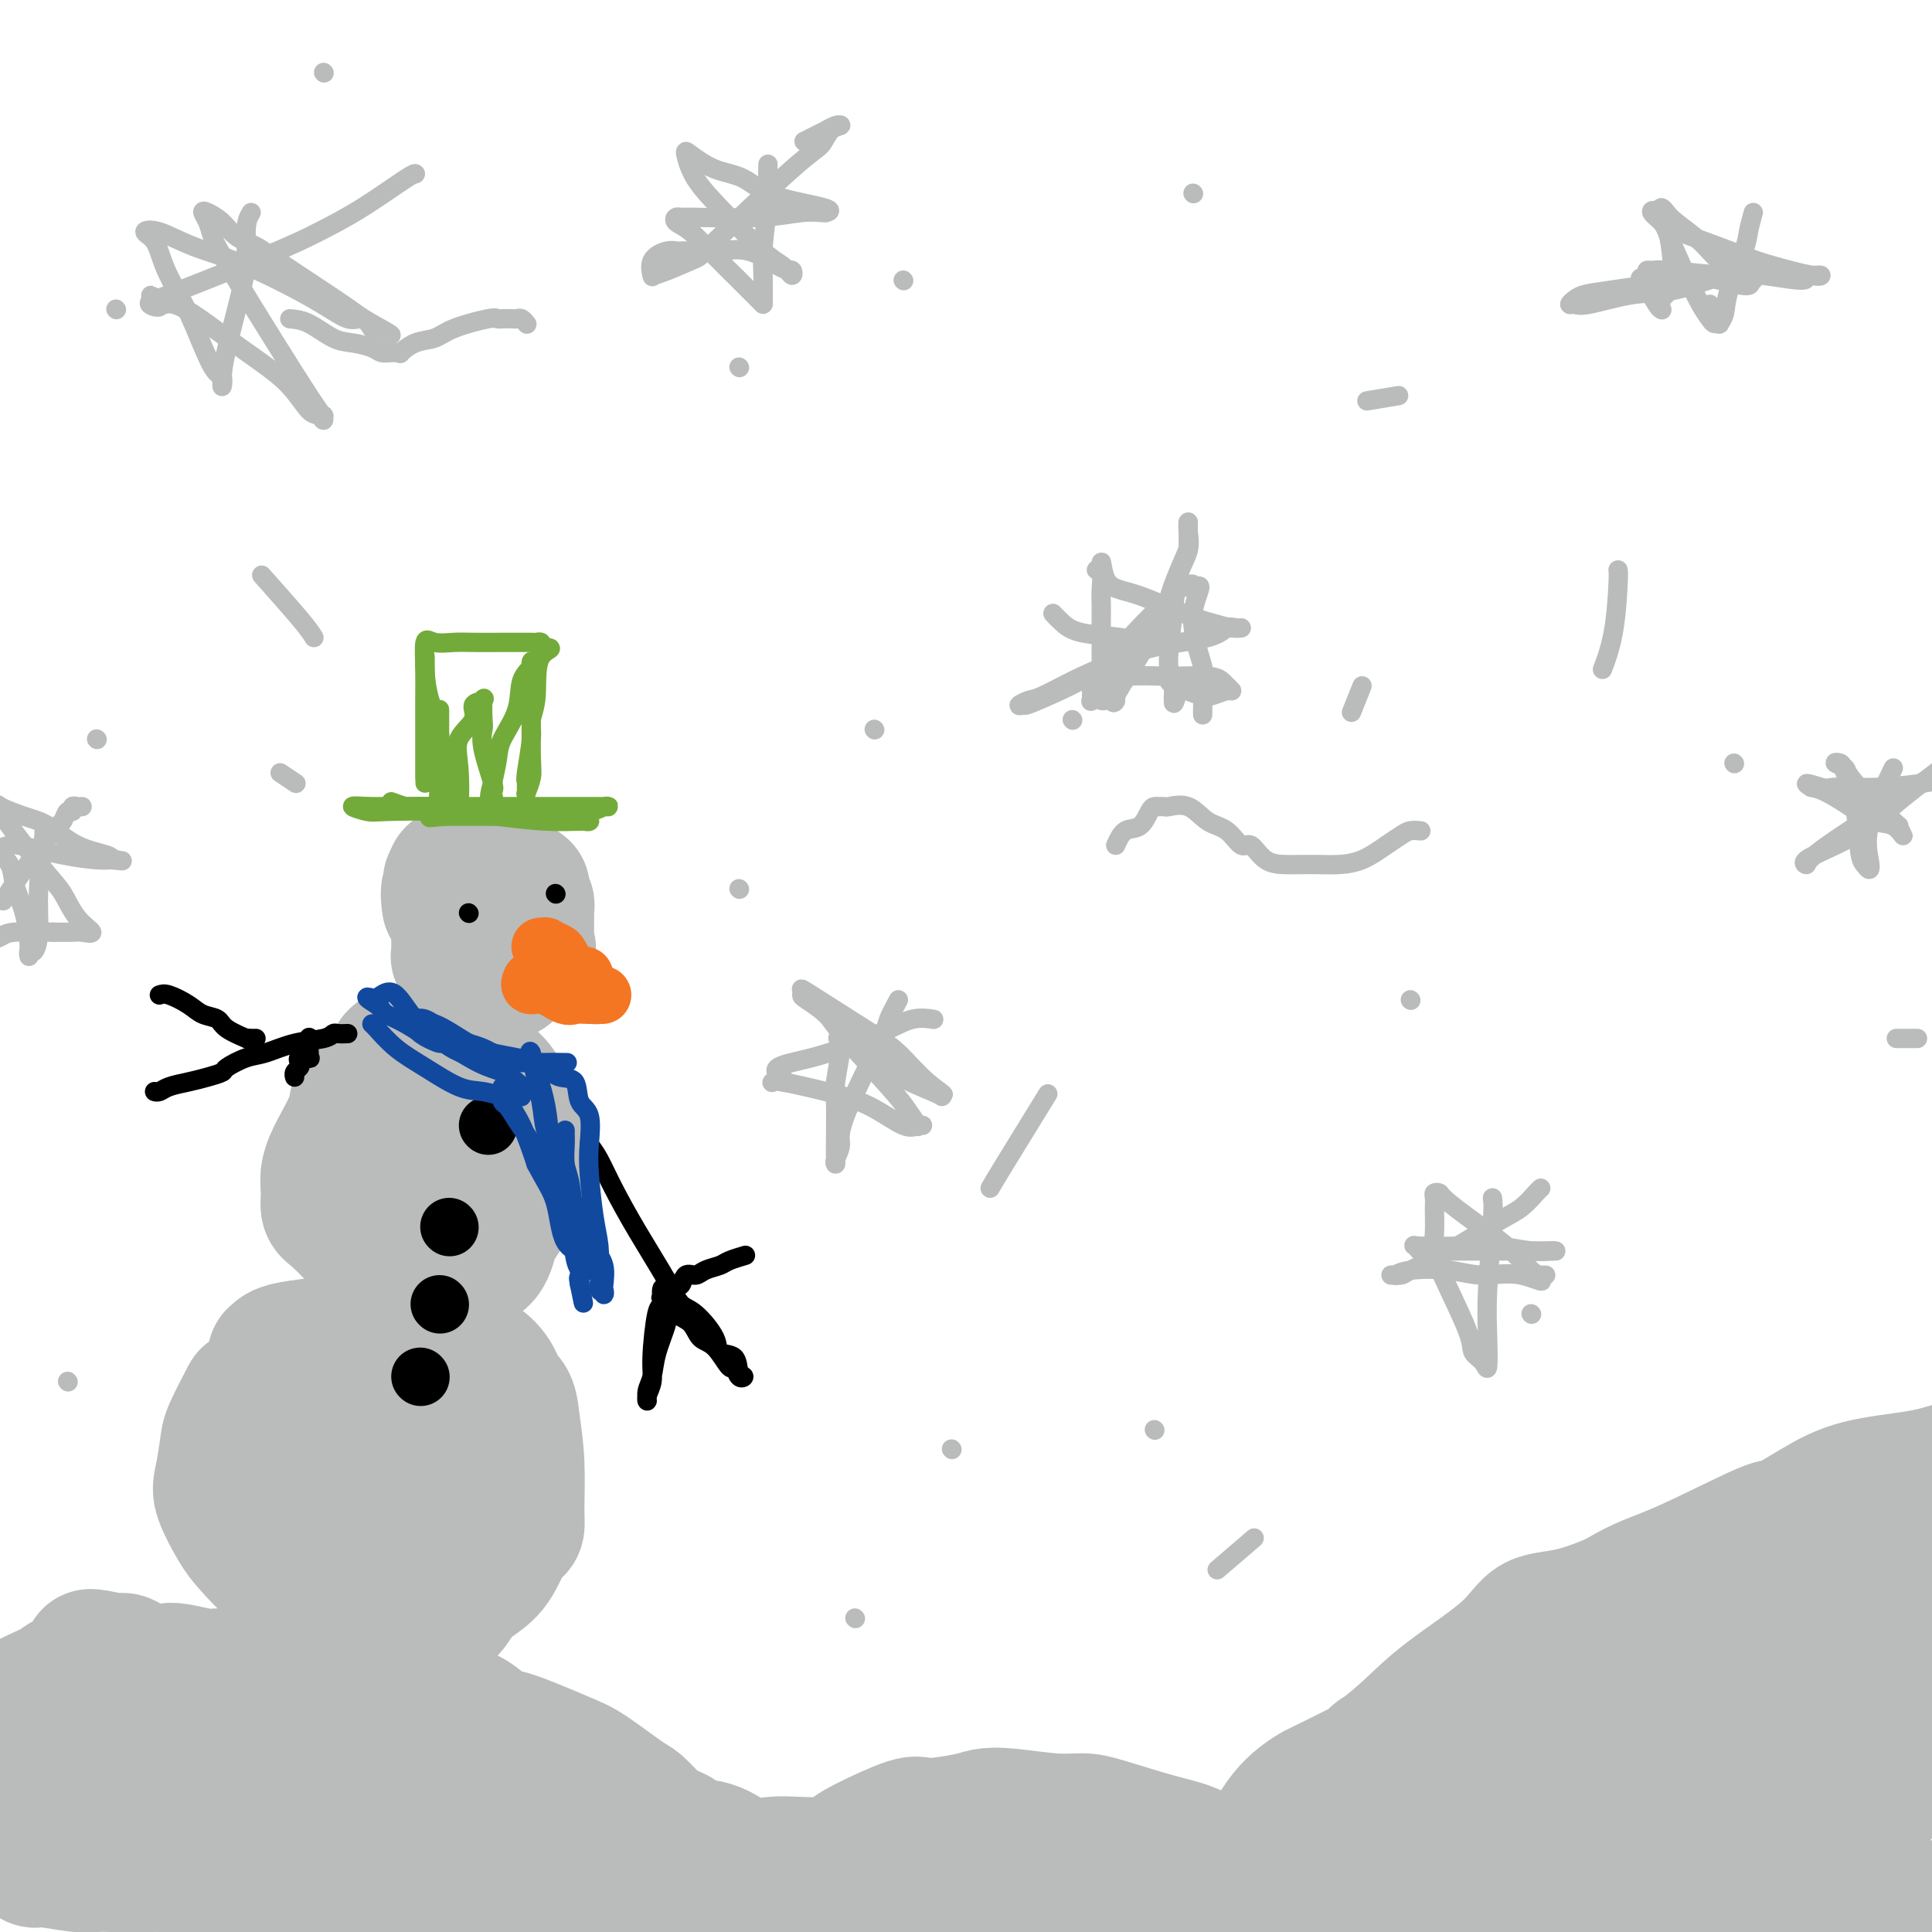 <svg viewBox='0 0 400 400' version='1.1' xmlns='http://www.w3.org/2000/svg' xmlns:xlink='http://www.w3.org/1999/xlink'><g fill='none' stroke='rgb(186,187,187)' stroke-width='4' stroke-linecap='round' stroke-linejoin='round'><path d='M58,160c1.250,0.833 2.500,1.667 3,2c0.500,0.333 0.250,0.167 0,0'/><path d='M205,246c0.378,-0.667 0.756,-1.333 3,-5c2.244,-3.667 6.356,-10.333 8,-13c1.644,-2.667 0.822,-1.333 0,0'/><path d='M282,142c-0.833,2.083 -1.667,4.167 -2,5c-0.333,0.833 -0.167,0.417 0,0'/><path d='M65,307c0.000,0.000 0.100,0.100 0.1,0.1'/><path d='M153,76c0.000,0.000 0.100,0.100 0.1,0.1'/><path d='M335,118c0.054,0.345 0.107,0.690 0,3c-0.107,2.310 -0.375,6.583 -1,10c-0.625,3.417 -1.607,5.976 -2,7c-0.393,1.024 -0.196,0.512 0,0'/><path d='M317,272c0.000,0.000 0.100,0.100 0.1,0.1'/><path d='M257,391c0.815,-0.768 1.631,-1.537 2,-2c0.369,-0.463 0.293,-0.622 2,-3c1.707,-2.378 5.198,-6.977 8,-11c2.802,-4.023 4.913,-7.469 8,-11c3.087,-3.531 7.148,-7.145 12,-11c4.852,-3.855 10.495,-7.951 15,-11c4.505,-3.049 7.873,-5.051 11,-7c3.127,-1.949 6.012,-3.846 11,-6c4.988,-2.154 12.080,-4.566 17,-6c4.920,-1.434 7.668,-1.889 10,-2c2.332,-0.111 4.249,0.122 7,0c2.751,-0.122 6.336,-0.599 9,-1c2.664,-0.401 4.407,-0.725 6,-1c1.593,-0.275 3.034,-0.502 5,-1c1.966,-0.498 4.455,-1.268 6,-2c1.545,-0.732 2.147,-1.428 4,-3c1.853,-1.572 4.958,-4.021 7,-6c2.042,-1.979 3.021,-3.490 4,-5'/><path d='M394,317c0.651,-1.076 1.301,-2.152 0,0c-1.301,2.152 -4.555,7.531 -9,13c-4.445,5.469 -10.082,11.030 -14,15c-3.918,3.970 -6.117,6.351 -9,9c-2.883,2.649 -6.451,5.565 -12,9c-5.549,3.435 -13.078,7.390 -18,10c-4.922,2.610 -7.235,3.876 -10,5c-2.765,1.124 -5.980,2.106 -11,3c-5.020,0.894 -11.846,1.701 -16,2c-4.154,0.299 -5.638,0.091 -9,0c-3.362,-0.091 -8.603,-0.066 -11,0c-2.397,0.066 -1.952,0.174 -2,0c-0.048,-0.174 -0.591,-0.630 0,-1c0.591,-0.370 2.315,-0.654 4,-1c1.685,-0.346 3.331,-0.754 9,-4c5.669,-3.246 15.359,-9.331 23,-13c7.641,-3.669 13.231,-4.924 19,-7c5.769,-2.076 11.715,-4.975 21,-8c9.285,-3.025 21.909,-6.176 29,-8c7.091,-1.824 8.649,-2.322 11,-3c2.351,-0.678 5.495,-1.536 7,-2c1.505,-0.464 1.372,-0.533 1,0c-0.372,0.533 -0.984,1.669 -2,3c-1.016,1.331 -2.438,2.857 -9,8c-6.562,5.143 -18.264,13.904 -28,20c-9.736,6.096 -17.506,9.526 -25,13c-7.494,3.474 -14.713,6.993 -25,11c-10.287,4.007 -23.644,8.504 -37,13'/><path d='M264,399c-3.645,1.690 -7.291,3.380 0,0c7.291,-3.380 25.517,-11.831 39,-18c13.483,-6.169 22.222,-10.056 32,-14c9.778,-3.944 20.594,-7.947 32,-11c11.406,-3.053 23.402,-5.158 30,-6c6.598,-0.842 7.799,-0.421 9,0'/><path d='M396,373c0.000,0.000 0.000,0.000 0,0c0.000,0.000 0.000,0.000 0,0'/></g>
<g fill='none' stroke='rgb(186,187,187)' stroke-width='28' stroke-linecap='round' stroke-linejoin='round'><path d='M268,392c1.179,-0.064 2.358,-0.129 4,-1c1.642,-0.871 3.747,-2.550 8,-5c4.253,-2.450 10.654,-5.673 15,-8c4.346,-2.327 6.636,-3.758 9,-5c2.364,-1.242 4.803,-2.296 8,-4c3.197,-1.704 7.153,-4.060 10,-6c2.847,-1.940 4.584,-3.465 6,-5c1.416,-1.535 2.509,-3.080 4,-5c1.491,-1.920 3.378,-4.215 6,-7c2.622,-2.785 5.978,-6.062 8,-8c2.022,-1.938 2.710,-2.538 5,-4c2.290,-1.462 6.184,-3.784 9,-5c2.816,-1.216 4.556,-1.324 6,-2c1.444,-0.676 2.591,-1.919 5,-3c2.409,-1.081 6.079,-2.001 9,-3c2.921,-0.999 5.094,-2.077 7,-3c1.906,-0.923 3.545,-1.692 6,-2c2.455,-0.308 5.728,-0.154 9,0'/><path d='M391,327c0.696,-0.259 1.391,-0.518 0,0c-1.391,0.518 -4.869,1.815 -11,4c-6.131,2.185 -14.914,5.260 -21,7c-6.086,1.740 -9.476,2.147 -13,3c-3.524,0.853 -7.184,2.152 -13,4c-5.816,1.848 -13.789,4.244 -19,6c-5.211,1.756 -7.659,2.871 -10,4c-2.341,1.129 -4.574,2.271 -10,5c-5.426,2.729 -14.046,7.046 -18,9c-3.954,1.954 -3.241,1.545 -4,2c-0.759,0.455 -2.988,1.774 -5,4c-2.012,2.226 -3.807,5.359 -5,8c-1.193,2.641 -1.784,4.790 -2,6c-0.216,1.210 -0.058,1.480 0,3c0.058,1.520 0.017,4.292 0,6c-0.017,1.708 -0.008,2.354 0,3'/><path d='M274,391c-1.541,1.741 -3.082,3.482 0,0c3.082,-3.482 10.787,-12.185 17,-18c6.213,-5.815 10.935,-8.740 16,-12c5.065,-3.260 10.473,-6.856 18,-11c7.527,-4.144 17.175,-8.837 24,-12c6.825,-3.163 10.829,-4.795 14,-6c3.171,-1.205 5.509,-1.984 9,-3c3.491,-1.016 8.136,-2.271 11,-3c2.864,-0.729 3.947,-0.932 5,-1c1.053,-0.068 2.076,0.000 3,0c0.924,-0.000 1.749,-0.068 2,0c0.251,0.068 -0.072,0.272 0,0c0.072,-0.272 0.539,-1.019 -1,1c-1.539,2.019 -5.085,6.805 -8,10c-2.915,3.195 -5.199,4.799 -11,9c-5.801,4.201 -15.118,11.000 -22,16c-6.882,5.000 -11.327,8.202 -16,11c-4.673,2.798 -9.572,5.191 -15,8c-5.428,2.809 -11.385,6.034 -15,8c-3.615,1.966 -4.887,2.673 -6,3c-1.113,0.327 -2.067,0.274 -2,0c0.067,-0.274 1.156,-0.769 1,0c-0.156,0.769 -1.556,2.803 4,-1c5.556,-3.803 18.066,-13.442 26,-19c7.934,-5.558 11.290,-7.035 15,-9c3.710,-1.965 7.774,-4.419 12,-7c4.226,-2.581 8.613,-5.291 13,-8'/><path d='M368,347c11.475,-7.198 5.663,-3.194 4,-2c-1.663,1.194 0.824,-0.424 2,-1c1.176,-0.576 1.041,-0.110 1,0c-0.041,0.110 0.010,-0.136 0,0c-0.010,0.136 -0.082,0.652 0,2c0.082,1.348 0.318,3.527 -1,6c-1.318,2.473 -4.188,5.240 -9,11c-4.812,5.760 -11.565,14.512 -16,20c-4.435,5.488 -6.553,7.711 -9,10c-2.447,2.289 -5.224,4.645 -8,7'/><path d='M342,398c-1.061,0.900 -2.121,1.799 0,0c2.121,-1.799 7.424,-6.297 15,-12c7.576,-5.703 17.424,-12.612 24,-17c6.576,-4.388 9.879,-6.254 13,-8c3.121,-1.746 6.061,-3.373 9,-5'/><path d='M396,364c1.780,-2.024 3.560,-4.048 0,0c-3.560,4.048 -12.458,14.167 -18,20c-5.542,5.833 -7.726,7.381 -11,10c-3.274,2.619 -7.637,6.310 -12,10'/><path d='M357,399c-0.174,0.145 -0.348,0.291 0,0c0.348,-0.291 1.217,-1.017 4,-6c2.783,-4.983 7.479,-14.221 11,-20c3.521,-5.779 5.866,-8.097 8,-11c2.134,-2.903 4.057,-6.390 7,-10c2.943,-3.610 6.908,-7.342 9,-9c2.092,-1.658 2.313,-1.242 2,-1c-0.313,0.242 -1.161,0.309 -2,1c-0.839,0.691 -1.670,2.007 -3,3c-1.330,0.993 -3.160,1.662 -5,3c-1.840,1.338 -3.689,3.343 -10,7c-6.311,3.657 -17.082,8.965 -21,11c-3.918,2.035 -0.981,0.798 -6,4c-5.019,3.202 -17.992,10.844 -25,14c-7.008,3.156 -8.049,1.826 -10,2c-1.951,0.174 -4.810,1.851 -7,3c-2.190,1.149 -3.711,1.769 -5,2c-1.289,0.231 -2.346,0.073 -3,0c-0.654,-0.073 -0.906,-0.061 -1,0c-0.094,0.061 -0.030,0.169 0,0c0.030,-0.169 0.027,-0.616 0,-1c-0.027,-0.384 -0.077,-0.704 0,-1c0.077,-0.296 0.281,-0.568 0,-3c-0.281,-2.432 -1.047,-7.023 -1,-10c0.047,-2.977 0.908,-4.339 3,-8c2.092,-3.661 5.417,-9.620 8,-14c2.583,-4.380 4.426,-7.179 7,-10c2.574,-2.821 5.878,-5.663 9,-8c3.122,-2.337 6.061,-4.168 9,-6'/><path d='M335,331c4.739,-3.042 7.587,-3.648 13,-6c5.413,-2.352 13.390,-6.450 17,-8c3.610,-1.550 2.851,-0.551 4,-1c1.149,-0.449 4.205,-2.347 7,-4c2.795,-1.653 5.329,-3.060 9,-4c3.671,-0.940 8.477,-1.411 12,-2c3.523,-0.589 5.761,-1.294 8,-2'/><path d='M397,307c0.728,-0.456 1.456,-0.912 0,0c-1.456,0.912 -5.096,3.190 -11,6c-5.904,2.810 -14.070,6.150 -20,8c-5.930,1.850 -9.622,2.209 -13,3c-3.378,0.791 -6.443,2.012 -11,4c-4.557,1.988 -10.607,4.743 -15,6c-4.393,1.257 -7.129,1.018 -9,2c-1.871,0.982 -2.878,3.186 -6,6c-3.122,2.814 -8.359,6.236 -12,9c-3.641,2.764 -5.686,4.868 -8,7c-2.314,2.132 -4.897,4.292 -6,5c-1.103,0.708 -0.727,-0.035 -4,5c-3.273,5.035 -10.195,15.846 -13,20c-2.805,4.154 -1.492,1.649 -1,1c0.492,-0.649 0.162,0.559 0,1c-0.162,0.441 -0.155,0.114 0,0c0.155,-0.114 0.459,-0.017 0,0c-0.459,0.017 -1.680,-0.047 -2,0c-0.320,0.047 0.260,0.205 0,0c-0.260,-0.205 -1.360,-0.773 -2,-1c-0.640,-0.227 -0.820,-0.114 -1,0'/><path d='M263,389c-0.898,0.138 -0.142,-0.015 0,0c0.142,0.015 -0.329,0.200 -1,0c-0.671,-0.200 -1.541,-0.784 -2,-1c-0.459,-0.216 -0.508,-0.063 -1,0c-0.492,0.063 -1.428,0.035 -2,0c-0.572,-0.035 -0.780,-0.077 -1,0c-0.220,0.077 -0.453,0.273 -1,0c-0.547,-0.273 -1.408,-1.016 -3,-2c-1.592,-0.984 -3.916,-2.210 -6,-3c-2.084,-0.790 -3.929,-1.143 -7,-2c-3.071,-0.857 -7.368,-2.216 -10,-3c-2.632,-0.784 -3.599,-0.992 -5,-1c-1.401,-0.008 -3.237,0.185 -6,0c-2.763,-0.185 -6.452,-0.747 -9,-1c-2.548,-0.253 -3.954,-0.198 -5,0c-1.046,0.198 -1.734,0.539 -4,1c-2.266,0.461 -6.112,1.040 -8,1c-1.888,-0.040 -1.818,-0.701 -4,0c-2.182,0.701 -6.618,2.762 -9,4c-2.382,1.238 -2.712,1.651 -3,2c-0.288,0.349 -0.536,0.632 -1,1c-0.464,0.368 -1.144,0.820 -3,1c-1.856,0.180 -4.888,0.088 -7,0c-2.112,-0.088 -3.303,-0.173 -5,0c-1.697,0.173 -3.898,0.603 -6,0c-2.102,-0.603 -4.104,-2.239 -6,-3c-1.896,-0.761 -3.684,-0.646 -5,-1c-1.316,-0.354 -2.158,-1.177 -3,-2'/><path d='M140,380c-3.139,-1.439 -3.985,-2.035 -5,-3c-1.015,-0.965 -2.198,-2.298 -3,-3c-0.802,-0.702 -1.225,-0.774 -3,-2c-1.775,-1.226 -4.904,-3.606 -7,-5c-2.096,-1.394 -3.158,-1.801 -6,-3c-2.842,-1.199 -7.464,-3.189 -10,-4c-2.536,-0.811 -2.986,-0.442 -4,-1c-1.014,-0.558 -2.593,-2.045 -4,-3c-1.407,-0.955 -2.642,-1.380 -5,-2c-2.358,-0.620 -5.838,-1.434 -8,-2c-2.162,-0.566 -3.006,-0.883 -5,-1c-1.994,-0.117 -5.140,-0.034 -7,0c-1.860,0.034 -2.436,0.020 -4,0c-1.564,-0.020 -4.116,-0.047 -5,0c-0.884,0.047 -0.100,0.166 -1,0c-0.900,-0.166 -3.483,-0.619 -5,-1c-1.517,-0.381 -1.967,-0.691 -3,-1c-1.033,-0.309 -2.648,-0.618 -4,-1c-1.352,-0.382 -2.442,-0.838 -3,-1c-0.558,-0.162 -0.585,-0.030 -1,0c-0.415,0.030 -1.219,-0.043 -2,0c-0.781,0.043 -1.540,0.200 -3,0c-1.460,-0.200 -3.620,-0.757 -5,-1c-1.380,-0.243 -1.981,-0.170 -3,0c-1.019,0.170 -2.455,0.438 -4,0c-1.545,-0.438 -3.198,-1.581 -4,-2c-0.802,-0.419 -0.755,-0.113 -1,0c-0.245,0.113 -0.784,0.032 -1,0c-0.216,-0.032 -0.108,-0.016 0,0'/><path d='M24,344c-10.528,-1.703 -2.349,-0.961 -1,0c1.349,0.961 -4.134,2.140 -7,3c-2.866,0.860 -3.115,1.401 -4,2c-0.885,0.599 -2.405,1.257 -4,2c-1.595,0.743 -3.265,1.571 -4,2c-0.735,0.429 -0.537,0.460 -1,1c-0.463,0.540 -1.588,1.591 -2,2c-0.412,0.409 -0.110,0.176 0,0c0.110,-0.176 0.030,-0.295 0,0c-0.030,0.295 -0.008,1.004 0,2c0.008,0.996 0.002,2.281 0,4c-0.002,1.719 -0.001,3.874 0,5c0.001,1.126 0.000,1.225 0,2c-0.000,0.775 0.000,2.227 0,3c-0.000,0.773 -0.001,0.867 0,1c0.001,0.133 0.005,0.304 0,0c-0.005,-0.304 -0.018,-1.083 0,0c0.018,1.083 0.067,4.029 0,5c-0.067,0.971 -0.249,-0.033 0,0c0.249,0.033 0.930,1.104 1,2c0.070,0.896 -0.470,1.617 0,2c0.470,0.383 1.949,0.428 3,1c1.051,0.572 1.673,1.670 2,2c0.327,0.330 0.358,-0.108 2,0c1.642,0.108 4.894,0.761 7,1c2.106,0.239 3.067,0.064 4,0c0.933,-0.064 1.838,-0.018 3,0c1.162,0.018 2.581,0.009 4,0'/><path d='M27,386c3.975,0.155 3.914,0.041 4,0c0.086,-0.041 0.320,-0.011 2,0c1.680,0.011 4.807,0.003 7,0c2.193,-0.003 3.453,-0.001 6,0c2.547,0.001 6.382,0.000 9,0c2.618,-0.000 4.021,-0.000 6,0c1.979,0.000 4.534,-0.000 7,0c2.466,0.000 4.841,0.000 8,0c3.159,-0.000 7.100,-0.001 10,0c2.900,0.001 4.760,0.003 6,0c1.240,-0.003 1.861,-0.012 3,0c1.139,0.012 2.797,0.047 3,0c0.203,-0.047 -1.048,-0.174 -2,-1c-0.952,-0.826 -1.607,-2.350 -2,-3c-0.393,-0.650 -0.526,-0.424 -4,-2c-3.474,-1.576 -10.290,-4.953 -15,-7c-4.710,-2.047 -7.315,-2.762 -10,-4c-2.685,-1.238 -5.451,-2.997 -12,-5c-6.549,-2.003 -16.882,-4.250 -21,-5c-4.118,-0.750 -2.021,-0.005 -2,0c0.021,0.005 -2.036,-0.731 -3,-1c-0.964,-0.269 -0.837,-0.073 -1,0c-0.163,0.073 -0.618,0.021 -1,0c-0.382,-0.021 -0.691,-0.010 -1,0'/><path d='M24,358c-4.491,-0.768 -1.220,0.312 0,1c1.220,0.688 0.388,0.983 0,1c-0.388,0.017 -0.331,-0.243 2,1c2.331,1.243 6.936,3.990 11,6c4.064,2.010 7.587,3.285 10,4c2.413,0.715 3.717,0.872 8,2c4.283,1.128 11.546,3.227 16,5c4.454,1.773 6.098,3.220 8,4c1.902,0.780 4.062,0.891 7,2c2.938,1.109 6.653,3.215 9,5c2.347,1.785 3.324,3.250 5,4c1.676,0.750 4.050,0.786 6,2c1.950,1.214 3.475,3.607 5,6'/><path d='M91,393c0.913,0.598 1.826,1.195 0,0c-1.826,-1.195 -6.389,-4.183 -10,-6c-3.611,-1.817 -6.268,-2.463 -10,-4c-3.732,-1.537 -8.538,-3.966 -12,-5c-3.462,-1.034 -5.581,-0.672 -8,-1c-2.419,-0.328 -5.137,-1.347 -8,-2c-2.863,-0.653 -5.870,-0.942 -8,-1c-2.130,-0.058 -3.383,0.114 -6,1c-2.617,0.886 -6.598,2.486 -8,3c-1.402,0.514 -0.225,-0.058 -1,0c-0.775,0.058 -3.501,0.748 -5,1c-1.499,0.252 -1.770,0.068 -2,0c-0.230,-0.068 -0.420,-0.018 -1,0c-0.580,0.018 -1.550,0.004 -1,0c0.550,-0.004 2.620,0.002 4,0c1.380,-0.002 2.068,-0.011 5,0c2.932,0.011 8.106,0.041 12,0c3.894,-0.041 6.507,-0.154 12,0c5.493,0.154 13.865,0.573 20,1c6.135,0.427 10.034,0.861 13,1c2.966,0.139 4.999,-0.016 9,0c4.001,0.016 9.970,0.202 15,1c5.030,0.798 9.120,2.207 12,3c2.880,0.793 4.551,0.969 9,2c4.449,1.031 11.677,2.915 16,4c4.323,1.085 5.741,1.369 8,2c2.259,0.631 5.360,1.609 8,2c2.640,0.391 4.820,0.196 7,0'/><path d='M161,395c9.857,2.256 4.498,1.396 3,1c-1.498,-0.396 0.864,-0.327 3,0c2.136,0.327 4.047,0.912 5,1c0.953,0.088 0.949,-0.323 3,0c2.051,0.323 6.157,1.378 9,2c2.843,0.622 4.421,0.811 6,1'/><path d='M260,397c0.185,0.182 0.369,0.364 0,0c-0.369,-0.364 -1.293,-1.275 -4,-2c-2.707,-0.725 -7.199,-1.265 -11,-2c-3.801,-0.735 -6.912,-1.665 -12,-2c-5.088,-0.335 -12.153,-0.076 -18,0c-5.847,0.076 -10.476,-0.033 -14,0c-3.524,0.033 -5.944,0.207 -9,0c-3.056,-0.207 -6.749,-0.794 -8,-1c-1.251,-0.206 -0.059,-0.029 0,0c0.059,0.029 -1.016,-0.090 0,0c1.016,0.090 4.122,0.388 7,1c2.878,0.612 5.529,1.537 8,2c2.471,0.463 4.764,0.465 9,1c4.236,0.535 10.416,1.604 15,2c4.584,0.396 7.571,0.121 10,0c2.429,-0.121 4.300,-0.086 8,0c3.700,0.086 9.231,0.222 13,0c3.769,-0.222 5.777,-0.804 8,-1c2.223,-0.196 4.661,-0.007 8,0c3.339,0.007 7.578,-0.170 11,0c3.422,0.170 6.026,0.687 8,1c1.974,0.313 3.319,0.424 6,1c2.681,0.576 6.697,1.618 9,2c2.303,0.382 2.892,0.104 4,0c1.108,-0.104 2.736,-0.033 5,0c2.264,0.033 5.163,0.030 7,0c1.837,-0.030 2.610,-0.085 5,0c2.390,0.085 6.397,0.310 9,0c2.603,-0.310 3.801,-1.155 5,-2'/><path d='M339,397c18.780,-0.073 7.731,-0.755 5,-1c-2.731,-0.245 2.855,-0.051 7,0c4.145,0.051 6.849,-0.039 9,0c2.151,0.039 3.750,0.207 5,0c1.250,-0.207 2.151,-0.787 4,-1c1.849,-0.213 4.647,-0.057 7,0c2.353,0.057 4.259,0.015 6,0c1.741,-0.015 3.315,-0.004 6,0c2.685,0.004 6.481,0.001 9,0c2.519,-0.001 3.759,-0.001 5,0'/><path d='M67,282c-1.183,-0.103 -2.367,-0.205 -3,0c-0.633,0.205 -0.717,0.719 -1,1c-0.283,0.281 -0.766,0.330 -2,1c-1.234,0.670 -3.220,1.961 -5,3c-1.780,1.039 -3.356,1.825 -4,2c-0.644,0.175 -0.357,-0.263 -1,1c-0.643,1.263 -2.215,4.225 -3,6c-0.785,1.775 -0.781,2.364 -1,4c-0.219,1.636 -0.661,4.321 -1,6c-0.339,1.679 -0.575,2.353 0,4c0.575,1.647 1.962,4.269 3,6c1.038,1.731 1.727,2.573 3,4c1.273,1.427 3.130,3.439 5,5c1.870,1.561 3.755,2.672 5,4c1.245,1.328 1.852,2.875 4,4c2.148,1.125 5.839,1.828 8,2c2.161,0.172 2.792,-0.187 4,0c1.208,0.187 2.991,0.919 5,1c2.009,0.081 4.243,-0.488 6,-1c1.757,-0.512 3.038,-0.967 4,-2c0.962,-1.033 1.607,-2.642 3,-4c1.393,-1.358 3.536,-2.463 5,-4c1.464,-1.537 2.249,-3.507 3,-5c0.751,-1.493 1.466,-2.511 2,-3c0.534,-0.489 0.885,-0.451 1,-1c0.115,-0.549 -0.008,-1.686 0,-4c0.008,-2.314 0.145,-5.804 0,-9c-0.145,-3.196 -0.573,-6.098 -1,-9'/><path d='M106,294c-0.376,-4.495 -1.315,-4.234 -2,-5c-0.685,-0.766 -1.116,-2.559 -2,-4c-0.884,-1.441 -2.220,-2.531 -3,-3c-0.780,-0.469 -1.003,-0.319 -2,-1c-0.997,-0.681 -2.769,-2.193 -5,-3c-2.231,-0.807 -4.920,-0.907 -8,-1c-3.080,-0.093 -6.552,-0.178 -9,0c-2.448,0.178 -3.872,0.620 -6,1c-2.128,0.380 -4.962,0.698 -7,1c-2.038,0.302 -3.282,0.590 -4,1c-0.718,0.410 -0.912,0.944 -1,1c-0.088,0.056 -0.072,-0.366 0,0c0.072,0.366 0.199,1.519 0,3c-0.199,1.481 -0.726,3.292 -1,7c-0.274,3.708 -0.296,9.315 0,13c0.296,3.685 0.911,5.448 1,7c0.089,1.552 -0.346,2.893 0,4c0.346,1.107 1.475,1.981 2,3c0.525,1.019 0.445,2.185 1,3c0.555,0.815 1.743,1.279 4,2c2.257,0.721 5.581,1.698 8,2c2.419,0.302 3.932,-0.072 5,0c1.068,0.072 1.691,0.590 4,0c2.309,-0.590 6.303,-2.289 8,-3c1.697,-0.711 1.096,-0.436 1,-1c-0.096,-0.564 0.311,-1.969 1,-3c0.689,-1.031 1.659,-1.689 2,-3c0.341,-1.311 0.053,-3.276 0,-5c-0.053,-1.724 0.128,-3.207 0,-5c-0.128,-1.793 -0.564,-3.897 -1,-6'/><path d='M92,299c-0.274,-2.823 -0.461,-1.881 -1,-2c-0.539,-0.119 -1.432,-1.301 -2,-2c-0.568,-0.699 -0.811,-0.917 -1,-1c-0.189,-0.083 -0.323,-0.033 -2,0c-1.677,0.033 -4.898,0.049 -7,0c-2.102,-0.049 -3.085,-0.164 -4,0c-0.915,0.164 -1.763,0.607 -2,1c-0.237,0.393 0.136,0.735 0,1c-0.136,0.265 -0.783,0.452 -1,2c-0.217,1.548 -0.006,4.457 0,6c0.006,1.543 -0.195,1.720 0,2c0.195,0.280 0.784,0.663 1,1c0.216,0.337 0.058,0.629 0,1c-0.058,0.371 -0.017,0.820 0,1c0.017,0.180 0.008,0.090 0,0'/><path d='M75,227c-0.384,0.118 -0.768,0.236 -1,1c-0.232,0.764 -0.312,2.173 -1,4c-0.688,1.827 -1.985,4.073 -3,6c-1.015,1.927 -1.750,3.536 -2,5c-0.250,1.464 -0.017,2.782 0,4c0.017,1.218 -0.184,2.336 0,3c0.184,0.664 0.753,0.875 2,2c1.247,1.125 3.171,3.163 5,5c1.829,1.837 3.562,3.474 5,4c1.438,0.526 2.581,-0.059 4,0c1.419,0.059 3.114,0.760 5,1c1.886,0.240 3.964,0.018 5,0c1.036,-0.018 1.031,0.169 2,0c0.969,-0.169 2.911,-0.693 4,-2c1.089,-1.307 1.325,-3.395 2,-5c0.675,-1.605 1.788,-2.726 3,-5c1.212,-2.274 2.523,-5.701 3,-8c0.477,-2.299 0.118,-3.472 0,-4c-0.118,-0.528 0.003,-0.413 0,-1c-0.003,-0.587 -0.132,-1.876 0,-3c0.132,-1.124 0.524,-2.084 0,-3c-0.524,-0.916 -1.964,-1.787 -3,-3c-1.036,-1.213 -1.670,-2.768 -3,-4c-1.330,-1.232 -3.358,-2.139 -5,-3c-1.642,-0.861 -2.898,-1.674 -4,-2c-1.102,-0.326 -2.051,-0.163 -3,0'/><path d='M90,219c-3.429,-1.853 -3.000,-0.485 -3,0c0.000,0.485 -0.428,0.086 -1,0c-0.572,-0.086 -1.287,0.142 -2,0c-0.713,-0.142 -1.423,-0.655 -2,0c-0.577,0.655 -1.020,2.478 -2,5c-0.980,2.522 -2.497,5.744 -3,8c-0.503,2.256 0.007,3.547 0,5c-0.007,1.453 -0.531,3.067 -1,4c-0.469,0.933 -0.884,1.186 -1,2c-0.116,0.814 0.066,2.189 0,3c-0.066,0.811 -0.379,1.058 0,2c0.379,0.942 1.449,2.578 2,4c0.551,1.422 0.581,2.630 1,3c0.419,0.370 1.225,-0.097 2,0c0.775,0.097 1.517,0.758 2,1c0.483,0.242 0.707,0.065 1,0c0.293,-0.065 0.657,-0.019 1,0c0.343,0.019 0.666,0.012 1,0c0.334,-0.012 0.678,-0.027 1,0c0.322,0.027 0.622,0.098 1,0c0.378,-0.098 0.833,-0.363 1,-1c0.167,-0.637 0.045,-1.645 0,-2c-0.045,-0.355 -0.012,-0.057 0,-1c0.012,-0.943 0.003,-3.127 0,-4c-0.003,-0.873 -0.002,-0.437 0,0'/><path d='M88,241c-0.113,0.167 -0.226,0.333 0,0c0.226,-0.333 0.792,-1.167 1,-2c0.208,-0.833 0.060,-1.667 0,-2c-0.060,-0.333 -0.030,-0.167 0,0'/><path d='M96,186c-0.423,0.211 -0.845,0.422 -1,1c-0.155,0.578 -0.041,1.523 0,3c0.041,1.477 0.011,3.485 0,4c-0.011,0.515 -0.003,-0.465 0,0c0.003,0.465 -0.000,2.374 0,3c0.000,0.626 0.004,-0.029 0,0c-0.004,0.029 -0.017,0.744 0,1c0.017,0.256 0.064,0.052 0,0c-0.064,-0.052 -0.238,0.046 0,0c0.238,-0.046 0.887,-0.237 2,0c1.113,0.237 2.690,0.901 3,1c0.310,0.099 -0.647,-0.368 0,0c0.647,0.368 2.899,1.570 4,2c1.101,0.430 1.051,0.087 1,0c-0.051,-0.087 -0.102,0.082 0,0c0.102,-0.082 0.357,-0.414 1,-1c0.643,-0.586 1.673,-1.427 2,-2c0.327,-0.573 -0.049,-0.878 0,-1c0.049,-0.122 0.525,-0.061 1,0'/><path d='M109,197c0.774,-0.797 0.207,-0.789 0,-1c-0.207,-0.211 -0.056,-0.641 0,-1c0.056,-0.359 0.015,-0.647 0,-1c-0.015,-0.353 -0.004,-0.769 0,-1c0.004,-0.231 0.001,-0.275 0,0c-0.001,0.275 0.001,0.870 0,0c-0.001,-0.870 -0.004,-3.206 0,-4c0.004,-0.794 0.015,-0.045 0,0c-0.015,0.045 -0.057,-0.615 0,-1c0.057,-0.385 0.213,-0.495 0,-1c-0.213,-0.505 -0.795,-1.405 -1,-2c-0.205,-0.595 -0.035,-0.885 0,-1c0.035,-0.115 -0.067,-0.055 0,0c0.067,0.055 0.302,0.106 0,0c-0.302,-0.106 -1.142,-0.368 -2,-1c-0.858,-0.632 -1.736,-1.633 -2,-2c-0.264,-0.367 0.085,-0.098 0,0c-0.085,0.098 -0.604,0.026 -1,0c-0.396,-0.026 -0.668,-0.007 -1,0c-0.332,0.007 -0.724,0.002 -1,0c-0.276,-0.002 -0.437,-0.000 -1,0c-0.563,0.000 -1.528,-0.001 -2,0c-0.472,0.001 -0.453,0.003 -1,0c-0.547,-0.003 -1.662,-0.011 -2,0c-0.338,0.011 0.101,0.041 0,0c-0.101,-0.041 -0.743,-0.155 -1,0c-0.257,0.155 -0.128,0.577 0,1'/><path d='M94,182c-1.486,0.368 -0.203,0.789 0,1c0.203,0.211 -0.676,0.211 -1,1c-0.324,0.789 -0.093,2.368 0,3c0.093,0.632 0.046,0.316 0,0'/></g>
<g fill='none' stroke='rgb(244,118,35)' stroke-width='12' stroke-linecap='round' stroke-linejoin='round'><path d='M110,203c-0.229,0.483 -0.458,0.967 0,1c0.458,0.033 1.603,-0.383 3,0c1.397,0.383 3.044,1.567 4,2c0.956,0.433 1.220,0.116 2,0c0.780,-0.116 2.077,-0.030 3,0c0.923,0.030 1.474,0.006 2,0c0.526,-0.006 1.028,0.007 1,0c-0.028,-0.007 -0.585,-0.033 -1,0c-0.415,0.033 -0.689,0.124 -1,0c-0.311,-0.124 -0.660,-0.464 -1,-1c-0.340,-0.536 -0.670,-1.268 -1,-2'/><path d='M121,203c-0.582,-0.695 -0.039,-0.931 0,-1c0.039,-0.069 -0.428,0.030 -1,0c-0.572,-0.030 -1.248,-0.190 -2,-1c-0.752,-0.810 -1.578,-2.270 -2,-3c-0.422,-0.730 -0.439,-0.732 -1,-1c-0.561,-0.268 -1.667,-0.804 -2,-1c-0.333,-0.196 0.107,-0.053 0,0c-0.107,0.053 -0.759,0.014 -1,0c-0.241,-0.014 -0.069,-0.004 0,0c0.069,0.004 0.034,0.002 0,0'/></g>
<g fill='none' stroke='rgb(0,0,0)' stroke-width='12' stroke-linecap='round' stroke-linejoin='round'><path d='M101,233c0.000,0.000 0.100,0.100 0.1,0.1'/><path d='M93,254c0.000,0.000 0.100,0.100 0.1,0.1'/><path d='M91,270c0.000,0.000 0.100,0.100 0.1,0.1'/><path d='M87,285c0.000,0.000 0.100,0.100 0.1,0.1'/></g>
<g fill='none' stroke='rgb(0,0,0)' stroke-width='4' stroke-linecap='round' stroke-linejoin='round'><path d='M97,189c0.000,0.000 0.100,0.100 0.1,0.1'/><path d='M115,185c0.000,0.000 0.100,0.100 0.1,0.1'/><path d='M122,237c0.614,0.791 1.228,1.581 2,3c0.772,1.419 1.703,3.466 3,6c1.297,2.534 2.961,5.557 5,9c2.039,3.443 4.452,7.308 6,10c1.548,2.692 2.229,4.211 3,5c0.771,0.789 1.631,0.849 3,2c1.369,1.151 3.247,3.394 4,5c0.753,1.606 0.381,2.576 1,3c0.619,0.424 2.229,0.301 3,1c0.771,0.699 0.703,2.219 1,3c0.297,0.781 0.961,0.822 1,1c0.039,0.178 -0.546,0.491 -1,0c-0.454,-0.491 -0.778,-1.788 -1,-2c-0.222,-0.212 -0.343,0.659 -1,0c-0.657,-0.659 -1.850,-2.849 -3,-4c-1.150,-1.151 -2.259,-1.261 -3,-2c-0.741,-0.739 -1.116,-2.105 -2,-3c-0.884,-0.895 -2.276,-1.318 -3,-2c-0.724,-0.682 -0.778,-1.623 -1,-2c-0.222,-0.377 -0.611,-0.188 -1,0'/><path d='M138,270c-2.313,-2.276 -0.594,-0.965 0,0c0.594,0.965 0.064,1.585 0,2c-0.064,0.415 0.337,0.627 0,2c-0.337,1.373 -1.412,3.907 -2,6c-0.588,2.093 -0.690,3.743 -1,5c-0.310,1.257 -0.830,2.120 -1,3c-0.170,0.880 0.010,1.776 0,2c-0.010,0.224 -0.209,-0.224 0,-1c0.209,-0.776 0.826,-1.879 1,-3c0.174,-1.121 -0.094,-2.259 0,-5c0.094,-2.741 0.551,-7.085 1,-9c0.449,-1.915 0.890,-1.400 1,-2c0.110,-0.600 -0.111,-2.314 0,-3c0.111,-0.686 0.556,-0.343 1,0'/><path d='M138,267c0.574,-3.188 0.009,-0.659 0,0c-0.009,0.659 0.537,-0.553 1,-1c0.463,-0.447 0.844,-0.127 1,0c0.156,0.127 0.086,0.063 0,0c-0.086,-0.063 -0.190,-0.125 0,0c0.190,0.125 0.674,0.437 1,0c0.326,-0.437 0.495,-1.622 1,-2c0.505,-0.378 1.348,0.053 2,0c0.652,-0.053 1.114,-0.589 2,-1c0.886,-0.411 2.196,-0.698 3,-1c0.804,-0.302 1.101,-0.620 2,-1c0.899,-0.380 2.400,-0.823 3,-1c0.600,-0.177 0.300,-0.089 0,0'/><path d='M72,214c-0.755,0.026 -1.511,0.053 -2,0c-0.489,-0.053 -0.713,-0.184 -1,0c-0.287,0.184 -0.638,0.683 -2,1c-1.362,0.317 -3.736,0.452 -6,1c-2.264,0.548 -4.419,1.509 -6,2c-1.581,0.491 -2.589,0.513 -4,1c-1.411,0.487 -3.225,1.440 -4,2c-0.775,0.560 -0.512,0.728 -1,1c-0.488,0.272 -1.728,0.647 -3,1c-1.272,0.353 -2.575,0.683 -4,1c-1.425,0.317 -2.970,0.621 -4,1c-1.030,0.379 -1.544,0.834 -2,1c-0.456,0.166 -0.854,0.045 -1,0c-0.146,-0.045 -0.042,-0.013 0,0c0.042,0.013 0.021,0.006 0,0'/><path d='M33,206c0.461,-0.171 0.922,-0.341 2,0c1.078,0.341 2.773,1.195 4,2c1.227,0.805 1.984,1.561 3,2c1.016,0.439 2.289,0.563 3,1c0.711,0.437 0.860,1.189 2,2c1.140,0.811 3.272,1.681 4,2c0.728,0.319 0.051,0.085 0,0c-0.051,-0.085 0.525,-0.023 1,0c0.475,0.023 0.850,0.007 1,0c0.150,-0.007 0.075,-0.003 0,0'/><path d='M64,215c-0.000,-0.194 -0.001,-0.388 0,0c0.001,0.388 0.002,1.358 0,2c-0.002,0.642 -0.008,0.956 0,1c0.008,0.044 0.030,-0.181 0,0c-0.030,0.181 -0.112,0.770 0,1c0.112,0.230 0.419,0.103 0,0c-0.419,-0.103 -1.562,-0.182 -2,0c-0.438,0.182 -0.170,0.623 0,1c0.170,0.377 0.241,0.689 0,1c-0.241,0.311 -0.796,0.622 -1,1c-0.204,0.378 -0.058,0.822 0,1c0.058,0.178 0.029,0.089 0,0'/></g>
<g fill='none' stroke='rgb(17,73,159)' stroke-width='4' stroke-linecap='round' stroke-linejoin='round'><path d='M77,212c0.103,0.060 0.207,0.120 1,1c0.793,0.880 2.276,2.579 4,4c1.724,1.421 3.690,2.563 6,4c2.310,1.437 4.965,3.169 7,4c2.035,0.831 3.449,0.759 5,1c1.551,0.241 3.239,0.794 4,1c0.761,0.206 0.597,0.066 1,0c0.403,-0.066 1.374,-0.058 2,0c0.626,0.058 0.906,0.167 1,0c0.094,-0.167 0.003,-0.609 0,-1c-0.003,-0.391 0.084,-0.733 0,-1c-0.084,-0.267 -0.338,-0.461 -1,-1c-0.662,-0.539 -1.734,-1.422 -3,-2c-1.266,-0.578 -2.728,-0.851 -5,-2c-2.272,-1.149 -5.354,-3.172 -7,-4c-1.646,-0.828 -1.855,-0.459 -3,-1c-1.145,-0.541 -3.224,-1.990 -5,-3c-1.776,-1.010 -3.247,-1.580 -4,-2c-0.753,-0.420 -0.786,-0.692 -1,-1c-0.214,-0.308 -0.607,-0.654 -1,-1'/><path d='M78,208c-4.015,-2.403 -1.053,-1.410 0,-1c1.053,0.410 0.196,0.236 0,0c-0.196,-0.236 0.267,-0.533 1,-1c0.733,-0.467 1.735,-1.103 3,0c1.265,1.103 2.794,3.944 4,5c1.206,1.056 2.090,0.325 4,1c1.910,0.675 4.848,2.755 7,4c2.152,1.245 3.520,1.654 5,2c1.480,0.346 3.072,0.629 5,1c1.928,0.371 4.191,0.832 5,1c0.809,0.168 0.165,0.045 1,0c0.835,-0.045 3.150,-0.012 4,0c0.850,0.012 0.235,0.003 0,0c-0.235,-0.003 -0.090,-0.001 0,0c0.090,0.001 0.126,0.001 0,0c-0.126,-0.001 -0.415,-0.003 -1,0c-0.585,0.003 -1.466,0.011 -3,0c-1.534,-0.011 -3.721,-0.041 -5,0c-1.279,0.041 -1.651,0.155 -3,0c-1.349,-0.155 -3.674,-0.577 -6,-1'/><path d='M99,219c-4.370,-0.859 -6.295,-2.507 -7,-3c-0.705,-0.493 -0.188,0.169 -1,0c-0.812,-0.169 -2.951,-1.169 -4,-2c-1.049,-0.831 -1.008,-1.492 -1,-2c0.008,-0.508 -0.016,-0.862 0,-1c0.016,-0.138 0.073,-0.059 0,0c-0.073,0.059 -0.277,0.098 0,0c0.277,-0.098 1.034,-0.335 2,0c0.966,0.335 2.141,1.240 3,2c0.859,0.760 1.404,1.374 3,2c1.596,0.626 4.244,1.263 6,2c1.756,0.737 2.619,1.574 4,2c1.381,0.426 3.281,0.440 5,1c1.719,0.560 3.257,1.666 4,2c0.743,0.334 0.690,-0.104 1,0c0.310,0.104 0.983,0.750 2,1c1.017,0.250 2.377,0.102 3,1c0.623,0.898 0.510,2.840 1,4c0.490,1.160 1.585,1.537 2,3c0.415,1.463 0.150,4.011 0,6c-0.150,1.989 -0.184,3.420 0,6c0.184,2.580 0.588,6.310 1,9c0.412,2.690 0.832,4.340 1,6c0.168,1.660 0.084,3.330 0,5'/><path d='M124,263c0.713,6.673 -0.006,3.854 0,3c0.006,-0.854 0.735,0.256 1,1c0.265,0.744 0.065,1.121 0,1c-0.065,-0.121 0.006,-0.740 0,-1c-0.006,-0.260 -0.087,-0.161 0,-1c0.087,-0.839 0.343,-2.616 0,-4c-0.343,-1.384 -1.285,-2.376 -2,-4c-0.715,-1.624 -1.203,-3.882 -3,-7c-1.797,-3.118 -4.902,-7.096 -7,-10c-2.098,-2.904 -3.189,-4.733 -4,-6c-0.811,-1.267 -1.342,-1.970 -2,-3c-0.658,-1.030 -1.444,-2.386 -2,-3c-0.556,-0.614 -0.881,-0.488 -1,-1c-0.119,-0.512 -0.030,-1.664 0,-2c0.030,-0.336 0.003,0.143 0,0c-0.003,-0.143 0.019,-0.909 0,-1c-0.019,-0.091 -0.077,0.491 0,1c0.077,0.509 0.290,0.945 1,2c0.710,1.055 1.917,2.730 3,5c1.083,2.270 2.041,5.135 3,8'/><path d='M111,241c1.928,3.688 3.249,5.409 4,8c0.751,2.591 0.933,6.054 2,8c1.067,1.946 3.018,2.376 4,3c0.982,0.624 0.995,1.442 1,2c0.005,0.558 0.003,0.856 0,1c-0.003,0.144 -0.005,0.135 0,0c0.005,-0.135 0.017,-0.396 0,-1c-0.017,-0.604 -0.064,-1.550 0,-2c0.064,-0.450 0.240,-0.403 0,-1c-0.240,-0.597 -0.895,-1.836 -2,-5c-1.105,-3.164 -2.660,-8.252 -4,-12c-1.340,-3.748 -2.464,-6.156 -3,-8c-0.536,-1.844 -0.483,-3.124 -1,-6c-0.517,-2.876 -1.606,-7.348 -2,-9c-0.394,-1.652 -0.095,-0.482 0,0c0.095,0.482 -0.013,0.278 0,0c0.013,-0.278 0.149,-0.629 0,-1c-0.149,-0.371 -0.583,-0.762 0,1c0.583,1.762 2.184,5.676 3,10c0.816,4.324 0.848,9.057 1,11c0.152,1.943 0.423,1.097 1,2c0.577,0.903 1.461,3.557 2,5c0.539,1.443 0.732,1.675 1,4c0.268,2.325 0.611,6.741 1,9c0.389,2.259 0.826,2.360 1,3c0.174,0.640 0.087,1.820 0,3'/><path d='M120,266c1.546,7.321 0.411,2.125 0,0c-0.411,-2.125 -0.099,-1.177 0,-2c0.099,-0.823 -0.016,-3.415 0,-5c0.016,-1.585 0.162,-2.161 0,-3c-0.162,-0.839 -0.632,-1.940 -1,-4c-0.368,-2.060 -0.635,-5.077 -1,-7c-0.365,-1.923 -0.830,-2.750 -1,-4c-0.170,-1.250 -0.046,-2.923 0,-4c0.046,-1.077 0.012,-1.559 0,-2c-0.012,-0.441 -0.004,-0.840 0,-1c0.004,-0.160 0.002,-0.080 0,0'/></g>
<g fill='none' stroke='rgb(115,171,58)' stroke-width='4' stroke-linecap='round' stroke-linejoin='round'><path d='M81,166c1.224,0.444 2.447,0.889 3,1c0.553,0.111 0.435,-0.110 5,0c4.565,0.110 13.812,0.551 19,1c5.188,0.449 6.318,0.905 7,1c0.682,0.095 0.915,-0.171 2,0c1.085,0.171 3.020,0.778 4,1c0.980,0.222 1.004,0.060 1,0c-0.004,-0.060 -0.037,-0.019 0,0c0.037,0.019 0.145,0.015 0,0c-0.145,-0.015 -0.543,-0.043 -2,0c-1.457,0.043 -3.974,0.156 -7,0c-3.026,-0.156 -6.561,-0.581 -10,-1c-3.439,-0.419 -6.781,-0.830 -11,-1c-4.219,-0.170 -9.317,-0.097 -12,0c-2.683,0.097 -2.953,0.218 -4,0c-1.047,-0.218 -2.871,-0.777 -3,-1c-0.129,-0.223 1.435,-0.112 3,0'/><path d='M76,167c0.228,0.000 -0.703,0.000 2,0c2.703,-0.000 9.040,-0.000 13,0c3.960,0.000 5.544,0.000 9,0c3.456,-0.000 8.785,-0.000 12,0c3.215,0.000 4.316,0.000 6,0c1.684,-0.000 3.951,-0.001 5,0c1.049,0.001 0.880,0.003 1,0c0.120,-0.003 0.527,-0.011 1,0c0.473,0.011 1.010,0.041 1,0c-0.010,-0.041 -0.567,-0.155 -1,0c-0.433,0.155 -0.743,0.577 -3,1c-2.257,0.423 -6.460,0.845 -8,1c-1.540,0.155 -0.416,0.041 -1,0c-0.584,-0.041 -2.876,-0.011 -5,0c-2.124,0.011 -4.078,0.003 -5,0c-0.922,-0.003 -0.810,-0.001 -1,0c-0.190,0.001 -0.680,0.000 -1,0c-0.320,-0.000 -0.468,-0.000 -1,0c-0.532,0.000 -1.447,0.000 -2,0c-0.553,-0.000 -0.743,-0.000 -1,0c-0.257,0.000 -0.580,0.000 -1,0c-0.420,-0.000 -0.937,-0.000 -1,0c-0.063,0.000 0.329,0.000 0,0c-0.329,-0.000 -1.380,-0.000 -2,0c-0.620,0.000 -0.810,0.000 -1,0'/><path d='M92,169c-5.488,0.386 -2.209,0.353 -1,0c1.209,-0.353 0.348,-1.024 0,-2c-0.348,-0.976 -0.184,-2.256 0,-5c0.184,-2.744 0.389,-6.953 0,-10c-0.389,-3.047 -1.372,-4.931 -2,-7c-0.628,-2.069 -0.900,-4.323 -1,-6c-0.100,-1.677 -0.027,-2.776 0,-3c0.027,-0.224 0.007,0.428 0,1c-0.007,0.572 -0.002,1.064 0,2c0.002,0.936 0.001,2.318 0,4c-0.001,1.682 -0.000,3.666 0,6c0.000,2.334 0.000,5.017 0,7c-0.000,1.983 -0.000,3.265 0,4c0.000,0.735 0.000,0.924 0,1c-0.000,0.076 -0.000,0.038 0,0'/><path d='M88,161c0.000,3.208 0.000,-1.272 0,-3c-0.000,-1.728 -0.001,-0.702 0,-2c0.001,-1.298 0.005,-4.918 0,-7c-0.005,-2.082 -0.017,-2.624 0,-4c0.017,-1.376 0.063,-3.584 0,-6c-0.063,-2.416 -0.237,-5.040 0,-6c0.237,-0.960 0.883,-0.257 2,0c1.117,0.257 2.705,0.069 4,0c1.295,-0.069 2.297,-0.019 4,0c1.703,0.019 4.105,0.005 6,0c1.895,-0.005 3.282,-0.002 4,0c0.718,0.002 0.767,0.003 1,0c0.233,-0.003 0.650,-0.011 1,0c0.350,0.011 0.633,0.041 1,0c0.367,-0.041 0.819,-0.155 1,0c0.181,0.155 0.090,0.577 0,1'/><path d='M112,134c3.756,0.194 1.146,0.178 0,2c-1.146,1.822 -0.829,5.482 -1,8c-0.171,2.518 -0.831,3.893 -1,5c-0.169,1.107 0.151,1.946 0,4c-0.151,2.054 -0.774,5.323 -1,7c-0.226,1.677 -0.057,1.761 0,2c0.057,0.239 0.001,0.634 0,1c-0.001,0.366 0.052,0.703 0,1c-0.052,0.297 -0.210,0.555 0,0c0.210,-0.555 0.789,-1.922 1,-3c0.211,-1.078 0.056,-1.866 0,-4c-0.056,-2.134 -0.013,-5.613 0,-8c0.013,-2.387 -0.004,-3.680 0,-5c0.004,-1.320 0.028,-2.666 0,-4c-0.028,-1.334 -0.109,-2.657 0,-3c0.109,-0.343 0.408,0.294 0,1c-0.408,0.706 -1.524,1.482 -2,3c-0.476,1.518 -0.313,3.778 -1,6c-0.687,2.222 -2.223,4.406 -3,6c-0.777,1.594 -0.793,2.598 -1,4c-0.207,1.402 -0.603,3.201 -1,5'/><path d='M102,162c-1.240,4.456 -0.340,3.094 0,3c0.340,-0.094 0.119,1.078 0,1c-0.119,-0.078 -0.137,-1.408 0,-2c0.137,-0.592 0.428,-0.447 0,-2c-0.428,-1.553 -1.577,-4.805 -2,-7c-0.423,-2.195 -0.122,-3.333 0,-4c0.122,-0.667 0.064,-0.864 0,-2c-0.064,-1.136 -0.133,-3.211 0,-4c0.133,-0.789 0.470,-0.291 0,0c-0.470,0.291 -1.747,0.377 -2,1c-0.253,0.623 0.518,1.783 0,3c-0.518,1.217 -2.325,2.490 -3,4c-0.675,1.510 -0.218,3.257 0,6c0.218,2.743 0.196,6.484 0,8c-0.196,1.516 -0.568,0.808 -1,0c-0.432,-0.808 -0.924,-1.718 -1,-2c-0.076,-0.282 0.264,0.062 0,-1c-0.264,-1.062 -1.132,-3.531 -2,-6'/><path d='M91,158c-0.619,-1.457 -0.166,-0.600 0,-1c0.166,-0.400 0.044,-2.058 0,-3c-0.044,-0.942 -0.012,-1.166 0,-2c0.012,-0.834 0.003,-2.276 0,-3c-0.003,-0.724 -0.001,-0.730 0,-1c0.001,-0.270 0.000,-0.803 0,-1c-0.000,-0.197 -0.000,-0.056 0,0c0.000,0.056 0.000,0.028 0,0'/></g>
<g fill='none' stroke='rgb(186,187,187)' stroke-width='4' stroke-linecap='round' stroke-linejoin='round'><path d='M252,325c2.917,-2.500 5.833,-5.000 7,-6c1.167,-1.000 0.583,-0.500 0,0'/><path d='M397,215c-1.667,0.000 -3.333,0.000 -4,0c-0.667,0.000 -0.333,0.000 0,0'/><path d='M292,207c0.000,0.000 0.100,0.100 0.1,0.1'/><path d='M222,149c0.000,0.000 0.100,0.100 0.1,0.1'/><path d='M283,83c2.500,-0.417 5.000,-0.833 6,-1c1.000,-0.167 0.500,-0.083 0,0'/><path d='M354,63c0.000,0.000 0.100,0.100 0.1,0.1'/><path d='M247,40c0.000,0.000 0.100,0.100 0.1,0.1'/><path d='M60,66c1.217,0.107 2.433,0.215 4,1c1.567,0.785 3.484,2.249 5,3c1.516,0.751 2.631,0.790 4,1c1.369,0.210 2.993,0.592 4,1c1.007,0.408 1.399,0.841 2,1c0.601,0.159 1.413,0.045 2,0c0.587,-0.045 0.950,-0.019 1,0c0.050,0.019 -0.212,0.031 0,0c0.212,-0.031 0.899,-0.105 1,0c0.101,0.105 -0.383,0.388 0,0c0.383,-0.388 1.633,-1.449 3,-2c1.367,-0.551 2.852,-0.592 4,-1c1.148,-0.408 1.961,-1.181 4,-2c2.039,-0.819 5.306,-1.683 7,-2c1.694,-0.317 1.816,-0.086 2,0c0.184,0.086 0.431,0.027 1,0c0.569,-0.027 1.459,-0.021 2,0c0.541,0.021 0.733,0.057 1,0c0.267,-0.057 0.610,-0.208 1,0c0.390,0.208 0.826,0.774 1,1c0.174,0.226 0.087,0.113 0,0'/><path d='M231,175c0.560,-1.238 1.119,-2.475 2,-3c0.881,-0.525 2.082,-0.337 3,-1c0.918,-0.663 1.553,-2.177 2,-3c0.447,-0.823 0.706,-0.955 1,-1c0.294,-0.045 0.623,-0.002 1,0c0.377,0.002 0.803,-0.037 1,0c0.197,0.037 0.164,0.152 1,0c0.836,-0.152 2.541,-0.569 4,0c1.459,0.569 2.672,2.124 4,3c1.328,0.876 2.771,1.072 4,2c1.229,0.928 2.242,2.588 3,3c0.758,0.412 1.259,-0.426 2,0c0.741,0.426 1.723,2.114 3,3c1.277,0.886 2.850,0.968 4,1c1.150,0.032 1.876,0.013 3,0c1.124,-0.013 2.647,-0.020 4,0c1.353,0.020 2.536,0.068 4,0c1.464,-0.068 3.209,-0.253 5,-1c1.791,-0.747 3.629,-2.057 5,-3c1.371,-0.943 2.276,-1.521 3,-2c0.724,-0.479 1.266,-0.860 2,-1c0.734,-0.140 1.659,-0.038 2,0c0.341,0.038 0.097,0.011 0,0c-0.097,-0.011 -0.049,-0.005 0,0'/><path d='M187,58c0.000,0.000 0.100,0.100 0.1,0.1'/><path d='M153,184c0.000,0.000 0.100,0.100 0.1,0.1'/><path d='M177,335c0.000,0.000 0.100,0.100 0.1,0.1'/><path d='M239,296c0.000,0.000 0.100,0.100 0.1,0.1'/><path d='M14,286c0.000,0.000 0.100,0.100 0.1,0.1'/><path d='M20,153c0.000,0.000 0.100,0.100 0.1,0.1'/><path d='M65,132c-0.489,-0.800 -0.978,-1.600 -3,-4c-2.022,-2.400 -5.578,-6.400 -7,-8c-1.422,-1.600 -0.711,-0.800 0,0'/><path d='M24,64c0.000,0.000 0.100,0.100 0.1,0.1'/><path d='M67,15c0.000,0.000 0.100,0.100 0.1,0.1'/><path d='M218,127c0.603,0.641 1.205,1.281 2,2c0.795,0.719 1.782,1.516 4,2c2.218,0.484 5.667,0.653 8,1c2.333,0.347 3.551,0.870 4,1c0.449,0.130 0.131,-0.133 0,0c-0.131,0.133 -0.074,0.662 1,0c1.074,-0.662 3.163,-2.514 4,-4c0.837,-1.486 0.420,-2.607 1,-5c0.580,-2.393 2.155,-6.058 3,-8c0.845,-1.942 0.958,-2.162 1,-3c0.042,-0.838 0.013,-2.294 0,-3c-0.013,-0.706 -0.010,-0.662 0,-1c0.010,-0.338 0.028,-1.057 0,-1c-0.028,0.057 -0.102,0.889 0,2c0.102,1.111 0.382,2.500 0,4c-0.382,1.500 -1.424,3.113 -2,5c-0.576,1.887 -0.687,4.050 -1,7c-0.313,2.950 -0.830,6.688 -1,9c-0.170,2.312 0.006,3.197 0,4c-0.006,0.803 -0.194,1.524 0,2c0.194,0.476 0.770,0.707 1,1c0.230,0.293 0.115,0.646 0,1'/><path d='M243,143c-0.316,5.120 0.395,1.421 1,0c0.605,-1.421 1.105,-0.562 2,0c0.895,0.562 2.184,0.827 3,1c0.816,0.173 1.158,0.254 2,0c0.842,-0.254 2.182,-0.842 3,-1c0.818,-0.158 1.113,0.116 1,0c-0.113,-0.116 -0.636,-0.621 -1,-1c-0.364,-0.379 -0.571,-0.634 -1,-1c-0.429,-0.366 -1.082,-0.845 -3,-1c-1.918,-0.155 -5.101,0.015 -8,0c-2.899,-0.015 -5.513,-0.215 -8,0c-2.487,0.215 -4.849,0.845 -6,1c-1.151,0.155 -1.093,-0.166 -1,0c0.093,0.166 0.221,0.819 0,1c-0.221,0.181 -0.791,-0.110 -1,0c-0.209,0.110 -0.057,0.620 0,1c0.057,0.380 0.021,0.630 0,1c-0.021,0.370 -0.026,0.858 0,1c0.026,0.142 0.081,-0.064 0,0c-0.081,0.064 -0.300,0.399 0,0c0.300,-0.399 1.119,-1.530 2,-3c0.881,-1.470 1.823,-3.277 3,-5c1.177,-1.723 2.588,-3.361 4,-5'/><path d='M235,132c1.872,-2.573 2.052,-3.506 2,-3c-0.052,0.506 -0.336,2.451 0,3c0.336,0.549 1.291,-0.297 0,2c-1.291,2.297 -4.829,7.739 -6,10c-1.171,2.261 0.026,1.342 0,1c-0.026,-0.342 -1.275,-0.108 -2,0c-0.725,0.108 -0.926,0.090 -1,0c-0.074,-0.090 -0.020,-0.253 0,-2c0.020,-1.747 0.007,-5.077 0,-8c-0.007,-2.923 -0.006,-5.438 0,-7c0.006,-1.562 0.018,-2.170 0,-3c-0.018,-0.830 -0.067,-1.882 0,-3c0.067,-1.118 0.249,-2.301 0,-3c-0.249,-0.699 -0.928,-0.914 -1,-1c-0.072,-0.086 0.464,-0.043 1,0'/><path d='M228,118c0.003,-3.848 0.010,0.030 1,2c0.990,1.970 2.963,2.030 6,3c3.037,0.970 7.137,2.849 10,4c2.863,1.151 4.488,1.575 6,2c1.512,0.425 2.911,0.852 4,1c1.089,0.148 1.869,0.016 2,0c0.131,-0.016 -0.385,0.082 -1,0c-0.615,-0.082 -1.329,-0.344 -2,0c-0.671,0.344 -1.300,1.294 -4,2c-2.700,0.706 -7.471,1.169 -11,2c-3.529,0.831 -5.816,2.030 -8,3c-2.184,0.970 -4.266,1.710 -7,3c-2.734,1.290 -6.119,3.131 -8,4c-1.881,0.869 -2.257,0.765 -3,1c-0.743,0.235 -1.853,0.809 -2,1c-0.147,0.191 0.667,-0.001 1,0c0.333,0.001 0.183,0.197 3,-1c2.817,-1.197 8.601,-3.786 12,-6c3.399,-2.214 4.414,-4.055 7,-7c2.586,-2.945 6.745,-6.996 9,-9c2.255,-2.004 2.607,-1.963 3,-2c0.393,-0.037 0.827,-0.154 1,0c0.173,0.154 0.087,0.577 0,1'/><path d='M247,122c2.973,-2.111 0.404,1.111 0,5c-0.404,3.889 1.356,8.443 2,11c0.644,2.557 0.173,3.116 0,4c-0.173,0.884 -0.046,2.093 0,3c0.046,0.907 0.012,1.514 0,2c-0.012,0.486 -0.004,0.853 0,1c0.004,0.147 0.002,0.073 0,0'/><path d='M363,44c-0.395,1.444 -0.789,2.888 -1,4c-0.211,1.112 -0.238,1.891 -1,4c-0.762,2.109 -2.260,5.546 -3,8c-0.740,2.454 -0.722,3.924 -1,5c-0.278,1.076 -0.852,1.758 -1,2c-0.148,0.242 0.129,0.045 0,0c-0.129,-0.045 -0.663,0.063 -1,0c-0.337,-0.063 -0.477,-0.297 -1,-1c-0.523,-0.703 -1.430,-1.875 -3,-5c-1.570,-3.125 -3.802,-8.201 -5,-11c-1.198,-2.799 -1.363,-3.319 -2,-4c-0.637,-0.681 -1.746,-1.521 -2,-2c-0.254,-0.479 0.346,-0.596 1,0c0.654,0.596 1.362,1.904 3,3c1.638,1.096 4.205,1.978 7,3c2.795,1.022 5.819,2.183 8,3c2.181,0.817 3.518,1.291 6,2c2.482,0.709 6.109,1.654 8,2c1.891,0.346 2.048,0.093 2,0c-0.048,-0.093 -0.299,-0.027 -1,0c-0.701,0.027 -1.850,0.013 -3,0'/><path d='M373,57c3.307,1.995 -3.927,0.481 -8,0c-4.073,-0.481 -4.985,0.070 -8,0c-3.015,-0.070 -8.131,-0.760 -11,-1c-2.869,-0.240 -3.489,-0.031 -4,0c-0.511,0.031 -0.911,-0.117 -1,0c-0.089,0.117 0.134,0.500 0,1c-0.134,0.500 -0.624,1.116 -1,1c-0.376,-0.116 -0.639,-0.965 0,0c0.639,0.965 2.178,3.746 3,5c0.822,1.254 0.925,0.983 1,1c0.075,0.017 0.122,0.322 0,0c-0.122,-0.322 -0.415,-1.269 0,-2c0.415,-0.731 1.536,-1.244 2,-3c0.464,-1.756 0.271,-4.755 0,-7c-0.271,-2.245 -0.619,-3.736 -1,-5c-0.381,-1.264 -0.794,-2.303 -1,-3c-0.206,-0.697 -0.206,-1.054 0,-1c0.206,0.054 0.618,0.518 1,1c0.382,0.482 0.734,0.980 2,2c1.266,1.020 3.447,2.561 5,4c1.553,1.439 2.478,2.778 4,4c1.522,1.222 3.641,2.329 5,3c1.359,0.671 1.960,0.906 2,1c0.040,0.094 -0.480,0.047 -1,0'/><path d='M362,58c1.708,2.195 -3.023,0.682 -6,0c-2.977,-0.682 -4.200,-0.533 -8,0c-3.800,0.533 -10.178,1.449 -14,2c-3.822,0.551 -5.087,0.738 -6,1c-0.913,0.262 -1.475,0.599 -2,1c-0.525,0.401 -1.013,0.867 -1,1c0.013,0.133 0.529,-0.067 1,0c0.471,0.067 0.898,0.401 3,0c2.102,-0.401 5.877,-1.537 9,-2c3.123,-0.463 5.592,-0.254 9,-1c3.408,-0.746 7.754,-2.449 10,-3c2.246,-0.551 2.392,0.048 3,0c0.608,-0.048 1.678,-0.745 2,-1c0.322,-0.255 -0.106,-0.069 0,0c0.106,0.069 0.744,0.020 1,0c0.256,-0.020 0.128,-0.010 0,0'/><path d='M309,248c0.112,0.781 0.224,1.562 0,5c-0.224,3.438 -0.786,9.532 -1,14c-0.214,4.468 -0.082,7.310 0,10c0.082,2.690 0.113,5.230 0,6c-0.113,0.770 -0.371,-0.228 -1,-1c-0.629,-0.772 -1.629,-1.318 -2,-2c-0.371,-0.682 -0.113,-1.498 -1,-4c-0.887,-2.502 -2.920,-6.688 -4,-9c-1.080,-2.312 -1.206,-2.749 -2,-4c-0.794,-1.251 -2.256,-3.316 -3,-4c-0.744,-0.684 -0.771,0.012 -1,0c-0.229,-0.012 -0.659,-0.731 -1,-1c-0.341,-0.269 -0.593,-0.086 1,0c1.593,0.086 5.029,0.076 8,0c2.971,-0.076 5.476,-0.216 8,0c2.524,0.216 5.066,0.790 7,1c1.934,0.210 3.261,0.056 4,0c0.739,-0.056 0.891,-0.015 1,0c0.109,0.015 0.174,0.004 0,0c-0.174,-0.004 -0.587,-0.002 -1,0'/><path d='M321,259c2.501,-0.000 -4.247,-0.001 -8,0c-3.753,0.001 -4.511,0.002 -6,0c-1.489,-0.002 -3.709,-0.007 -5,0c-1.291,0.007 -1.652,0.026 -2,0c-0.348,-0.026 -0.682,-0.099 -1,0c-0.318,0.099 -0.621,0.368 -1,0c-0.379,-0.368 -0.833,-1.373 -1,-2c-0.167,-0.627 -0.046,-0.875 0,-2c0.046,-1.125 0.016,-3.125 0,-4c-0.016,-0.875 -0.018,-0.624 0,-1c0.018,-0.376 0.055,-1.377 0,-2c-0.055,-0.623 -0.203,-0.867 0,-1c0.203,-0.133 0.758,-0.155 1,0c0.242,0.155 0.172,0.486 2,2c1.828,1.514 5.553,4.209 8,6c2.447,1.791 3.617,2.676 5,4c1.383,1.324 2.979,3.087 4,4c1.021,0.913 1.467,0.977 2,1c0.533,0.023 1.152,0.007 1,0c-0.152,-0.007 -1.076,-0.003 -2,0'/><path d='M318,264c2.972,2.460 -0.098,0.610 -3,0c-2.902,-0.610 -5.638,0.019 -8,0c-2.362,-0.019 -4.351,-0.685 -7,-1c-2.649,-0.315 -5.956,-0.280 -8,0c-2.044,0.280 -2.823,0.806 -3,1c-0.177,0.194 0.247,0.056 0,0c-0.247,-0.056 -1.165,-0.032 -1,0c0.165,0.032 1.412,0.070 2,0c0.588,-0.070 0.518,-0.250 2,-1c1.482,-0.750 4.516,-2.072 8,-4c3.484,-1.928 7.417,-4.464 10,-6c2.583,-1.536 3.816,-2.071 5,-3c1.184,-0.929 2.319,-2.250 3,-3c0.681,-0.750 0.909,-0.929 1,-1c0.091,-0.071 0.046,-0.036 0,0'/><path d='M186,207c-0.825,1.537 -1.651,3.073 -2,4c-0.349,0.927 -0.223,1.244 -2,5c-1.777,3.756 -5.457,10.952 -7,15c-1.543,4.048 -0.949,4.947 -1,6c-0.051,1.053 -0.745,2.258 -1,3c-0.255,0.742 -0.069,1.020 0,1c0.069,-0.020 0.022,-0.338 0,-1c-0.022,-0.662 -0.020,-1.669 0,-4c0.020,-2.331 0.058,-5.988 0,-8c-0.058,-2.012 -0.210,-2.381 0,-4c0.210,-1.619 0.783,-4.487 1,-6c0.217,-1.513 0.078,-1.670 0,-2c-0.078,-0.330 -0.094,-0.834 0,-1c0.094,-0.166 0.298,0.004 0,0c-0.298,-0.004 -1.098,-0.182 0,0c1.098,0.182 4.095,0.726 6,2c1.905,1.274 2.717,3.280 5,5c2.283,1.720 6.038,3.155 8,4c1.962,0.845 2.132,1.098 2,1c-0.132,-0.098 -0.566,-0.549 -1,-1'/><path d='M194,226c2.937,1.561 0.279,-0.038 -2,-2c-2.279,-1.962 -4.180,-4.288 -6,-6c-1.820,-1.712 -3.559,-2.811 -7,-5c-3.441,-2.189 -8.583,-5.468 -11,-7c-2.417,-1.532 -2.109,-1.319 -2,-1c0.109,0.319 0.017,0.742 0,1c-0.017,0.258 0.039,0.351 1,1c0.961,0.649 2.826,1.856 4,3c1.174,1.144 1.658,2.226 4,5c2.342,2.774 6.541,7.241 9,10c2.459,2.759 3.179,3.810 4,5c0.821,1.190 1.745,2.518 2,3c0.255,0.482 -0.158,0.116 0,0c0.158,-0.116 0.886,0.016 1,0c0.114,-0.016 -0.386,-0.180 -1,0c-0.614,0.180 -1.341,0.703 -3,0c-1.659,-0.703 -4.250,-2.632 -7,-4c-2.750,-1.368 -5.660,-2.173 -9,-3c-3.340,-0.827 -7.112,-1.675 -9,-2c-1.888,-0.325 -1.893,-0.126 -2,0c-0.107,0.126 -0.316,0.179 0,0c0.316,-0.179 1.158,-0.589 2,-1'/><path d='M162,223c-3.726,-2.198 0.959,-2.694 6,-4c5.041,-1.306 10.436,-3.422 14,-5c3.564,-1.578 5.295,-2.619 7,-3c1.705,-0.381 3.385,-0.102 4,0c0.615,0.102 0.166,0.027 0,0c-0.166,-0.027 -0.047,-0.008 0,0c0.047,0.008 0.024,0.004 0,0'/><path d='M52,44c-0.431,0.715 -0.861,1.430 -1,3c-0.139,1.570 0.015,3.996 0,6c-0.015,2.004 -0.199,3.587 -1,7c-0.801,3.413 -2.219,8.656 -3,12c-0.781,3.344 -0.926,4.790 -1,6c-0.074,1.210 -0.077,2.184 0,2c0.077,-0.184 0.235,-1.528 0,-2c-0.235,-0.472 -0.863,-0.073 -2,-2c-1.137,-1.927 -2.783,-6.180 -4,-9c-1.217,-2.820 -2.004,-4.208 -3,-6c-0.996,-1.792 -2.199,-3.988 -3,-6c-0.801,-2.012 -1.198,-3.840 -2,-5c-0.802,-1.160 -2.008,-1.651 -2,-2c0.008,-0.349 1.230,-0.555 3,0c1.770,0.555 4.088,1.870 7,3c2.912,1.130 6.418,2.073 11,4c4.582,1.927 10.238,4.836 14,7c3.762,2.164 5.628,3.583 7,4c1.372,0.417 2.249,-0.166 3,0c0.751,0.166 1.375,1.083 2,2'/><path d='M77,68c7.462,2.996 2.617,0.486 0,-1c-2.617,-1.486 -3.007,-1.949 -6,-4c-2.993,-2.051 -8.588,-5.691 -12,-8c-3.412,-2.309 -4.642,-3.285 -6,-4c-1.358,-0.715 -2.844,-1.167 -4,-2c-1.156,-0.833 -1.981,-2.047 -3,-3c-1.019,-0.953 -2.230,-1.646 -3,-2c-0.770,-0.354 -1.099,-0.369 -1,0c0.099,0.369 0.625,1.123 1,2c0.375,0.877 0.599,1.876 1,3c0.401,1.124 0.981,2.374 5,9c4.019,6.626 11.479,18.627 15,24c3.521,5.373 3.105,4.118 3,4c-0.105,-0.118 0.102,0.899 0,1c-0.102,0.101 -0.513,-0.716 -1,-1c-0.487,-0.284 -1.050,-0.037 -2,-1c-0.950,-0.963 -2.289,-3.137 -4,-5c-1.711,-1.863 -3.796,-3.413 -6,-5c-2.204,-1.587 -4.529,-3.209 -7,-5c-2.471,-1.791 -5.088,-3.751 -7,-5c-1.912,-1.249 -3.118,-1.785 -4,-2c-0.882,-0.215 -1.441,-0.107 -2,0'/><path d='M34,63c-5.187,-3.578 -1.653,-1.023 -1,0c0.653,1.023 -1.575,0.515 -2,0c-0.425,-0.515 0.951,-1.037 1,-1c0.049,0.037 -1.230,0.633 3,-1c4.230,-1.633 13.971,-5.495 20,-8c6.029,-2.505 8.348,-3.652 11,-5c2.652,-1.348 5.639,-2.897 9,-5c3.361,-2.103 7.097,-4.760 9,-6c1.903,-1.240 1.974,-1.065 2,-1c0.026,0.065 0.007,0.018 0,0c-0.007,-0.018 -0.004,-0.009 0,0'/><path d='M159,34c-0.030,0.926 -0.061,1.852 0,3c0.061,1.148 0.213,2.518 0,5c-0.213,2.482 -0.790,6.076 -1,9c-0.210,2.924 -0.053,5.179 0,7c0.053,1.821 0.003,3.210 0,4c-0.003,0.790 0.039,0.983 0,1c-0.039,0.017 -0.161,-0.142 -1,-1c-0.839,-0.858 -2.394,-2.416 -4,-4c-1.606,-1.584 -3.264,-3.195 -5,-5c-1.736,-1.805 -3.551,-3.804 -5,-5c-1.449,-1.196 -2.533,-1.587 -3,-2c-0.467,-0.413 -0.316,-0.846 0,-1c0.316,-0.154 0.799,-0.027 1,0c0.201,0.027 0.120,-0.045 3,0c2.880,0.045 8.719,0.208 13,0c4.281,-0.208 7.003,-0.788 9,-1c1.997,-0.212 3.268,-0.057 4,0c0.732,0.057 0.923,0.016 1,0c0.077,-0.016 0.038,-0.008 0,0'/><path d='M171,44c3.166,-0.767 -4.421,-1.684 -9,-3c-4.579,-1.316 -6.152,-3.033 -8,-4c-1.848,-0.967 -3.972,-1.186 -6,-2c-2.028,-0.814 -3.961,-2.223 -5,-3c-1.039,-0.777 -1.186,-0.924 -1,0c0.186,0.924 0.704,2.917 2,5c1.296,2.083 3.370,4.256 6,7c2.630,2.744 5.816,6.061 8,8c2.184,1.939 3.367,2.502 4,3c0.633,0.498 0.717,0.931 1,1c0.283,0.069 0.766,-0.228 1,0c0.234,0.228 0.220,0.979 0,1c-0.220,0.021 -0.644,-0.688 -1,-1c-0.356,-0.312 -0.643,-0.227 -2,-1c-1.357,-0.773 -3.784,-2.403 -6,-3c-2.216,-0.597 -4.220,-0.161 -6,0c-1.780,0.161 -3.336,0.048 -5,0c-1.664,-0.048 -3.437,-0.030 -4,0c-0.563,0.030 0.084,0.071 0,0c-0.084,-0.071 -0.898,-0.254 -2,0c-1.102,0.254 -2.491,0.944 -3,2c-0.509,1.056 -0.137,2.477 0,3c0.137,0.523 0.039,0.150 0,0c-0.039,-0.150 -0.020,-0.075 0,0'/><path d='M135,57c0.971,0.111 5.898,-2.110 8,-3c2.102,-0.890 1.380,-0.448 5,-4c3.620,-3.552 11.581,-11.096 16,-15c4.419,-3.904 5.295,-4.166 6,-5c0.705,-0.834 1.240,-2.240 2,-3c0.760,-0.760 1.744,-0.876 2,-1c0.256,-0.124 -0.216,-0.257 -1,0c-0.784,0.257 -1.880,0.904 -2,1c-0.120,0.096 0.737,-0.359 0,0c-0.737,0.359 -3.068,1.531 -4,2c-0.932,0.469 -0.466,0.234 0,0'/><path d='M9,171c0.119,0.375 0.238,0.751 0,3c-0.238,2.249 -0.834,6.373 -1,10c-0.166,3.627 0.099,6.759 0,9c-0.099,2.241 -0.562,3.593 -1,4c-0.438,0.407 -0.851,-0.129 -1,0c-0.149,0.129 -0.033,0.923 0,1c0.033,0.077 -0.017,-0.562 0,-1c0.017,-0.438 0.100,-0.674 0,-2c-0.100,-1.326 -0.383,-3.742 -1,-6c-0.617,-2.258 -1.566,-4.358 -2,-6c-0.434,-1.642 -0.351,-2.826 -1,-4c-0.649,-1.174 -2.028,-2.339 -2,-3c0.028,-0.661 1.463,-0.818 2,-1c0.537,-0.182 0.175,-0.389 2,0c1.825,0.389 5.838,1.374 9,2c3.162,0.626 5.475,0.893 7,1c1.525,0.107 2.263,0.053 3,0'/><path d='M23,178c3.830,0.353 1.906,0.236 1,0c-0.906,-0.236 -0.793,-0.592 -2,-1c-1.207,-0.408 -3.732,-0.868 -6,-2c-2.268,-1.132 -4.278,-2.937 -6,-4c-1.722,-1.063 -3.157,-1.385 -5,-2c-1.843,-0.615 -4.093,-1.522 -5,-2c-0.907,-0.478 -0.472,-0.527 0,0c0.472,0.527 0.982,1.632 1,2c0.018,0.368 -0.455,0.001 1,2c1.455,1.999 4.839,6.364 7,9c2.161,2.636 3.100,3.544 4,5c0.900,1.456 1.760,3.462 3,5c1.240,1.538 2.858,2.608 3,3c0.142,0.392 -1.193,0.106 -2,0c-0.807,-0.106 -1.088,-0.030 -2,0c-0.912,0.030 -2.456,0.015 -4,0'/><path d='M11,193c-2.905,-0.048 -6.167,-0.167 -8,0c-1.833,0.167 -2.238,0.619 -3,1c-0.762,0.381 -1.881,0.690 -3,1'/><path d='M1,186c-0.286,0.448 -0.571,0.897 0,0c0.571,-0.897 1.999,-3.139 4,-6c2.001,-2.861 4.574,-6.339 6,-8c1.426,-1.661 1.705,-1.503 2,-2c0.295,-0.497 0.604,-1.650 1,-2c0.396,-0.350 0.877,0.102 1,0c0.123,-0.102 -0.111,-0.759 0,-1c0.111,-0.241 0.568,-0.065 1,0c0.432,0.065 0.838,0.019 1,0c0.162,-0.019 0.081,-0.009 0,0'/><path d='M181,151c0.000,0.000 0.100,0.100 0.1,0.1'/><path d='M359,158c0.000,0.000 0.100,0.100 0.1,0.1'/><path d='M197,300c0.000,0.000 0.100,0.100 0.1,0.1'/><path d='M392,159c-2.107,4.346 -4.214,8.691 -5,12c-0.786,3.309 -0.251,5.581 0,7c0.251,1.419 0.218,1.985 0,2c-0.218,0.015 -0.621,-0.521 -1,-1c-0.379,-0.479 -0.734,-0.900 -1,-3c-0.266,-2.100 -0.442,-5.880 -1,-9c-0.558,-3.120 -1.499,-5.579 -2,-7c-0.501,-1.421 -0.564,-1.805 -1,-2c-0.436,-0.195 -1.246,-0.202 -1,0c0.246,0.202 1.549,0.614 2,1c0.451,0.386 0.050,0.748 2,3c1.950,2.252 6.252,6.396 8,8c1.748,1.604 0.941,0.670 1,1c0.059,0.330 0.984,1.924 1,2c0.016,0.076 -0.877,-1.366 -2,-2c-1.123,-0.634 -2.476,-0.458 -4,-1c-1.524,-0.542 -3.218,-1.800 -5,-3c-1.782,-1.200 -3.652,-2.343 -5,-3c-1.348,-0.657 -2.174,-0.829 -3,-1'/><path d='M375,163c-2.562,-1.544 0.532,-0.403 2,0c1.468,0.403 1.311,0.067 3,0c1.689,-0.067 5.224,0.136 9,0c3.776,-0.136 7.793,-0.610 10,-1c2.207,-0.390 2.603,-0.695 3,-1'/><path d='M398,162c0.246,-0.175 0.492,-0.350 0,0c-0.492,0.350 -1.723,1.224 -6,4c-4.277,2.776 -11.601,7.454 -15,10c-3.399,2.546 -2.875,2.960 -3,3c-0.125,0.040 -0.901,-0.293 0,-1c0.901,-0.707 3.479,-1.787 6,-3c2.521,-1.213 4.987,-2.557 7,-4c2.013,-1.443 3.575,-2.984 6,-5c2.425,-2.016 5.712,-4.508 9,-7'/></g>
</svg>